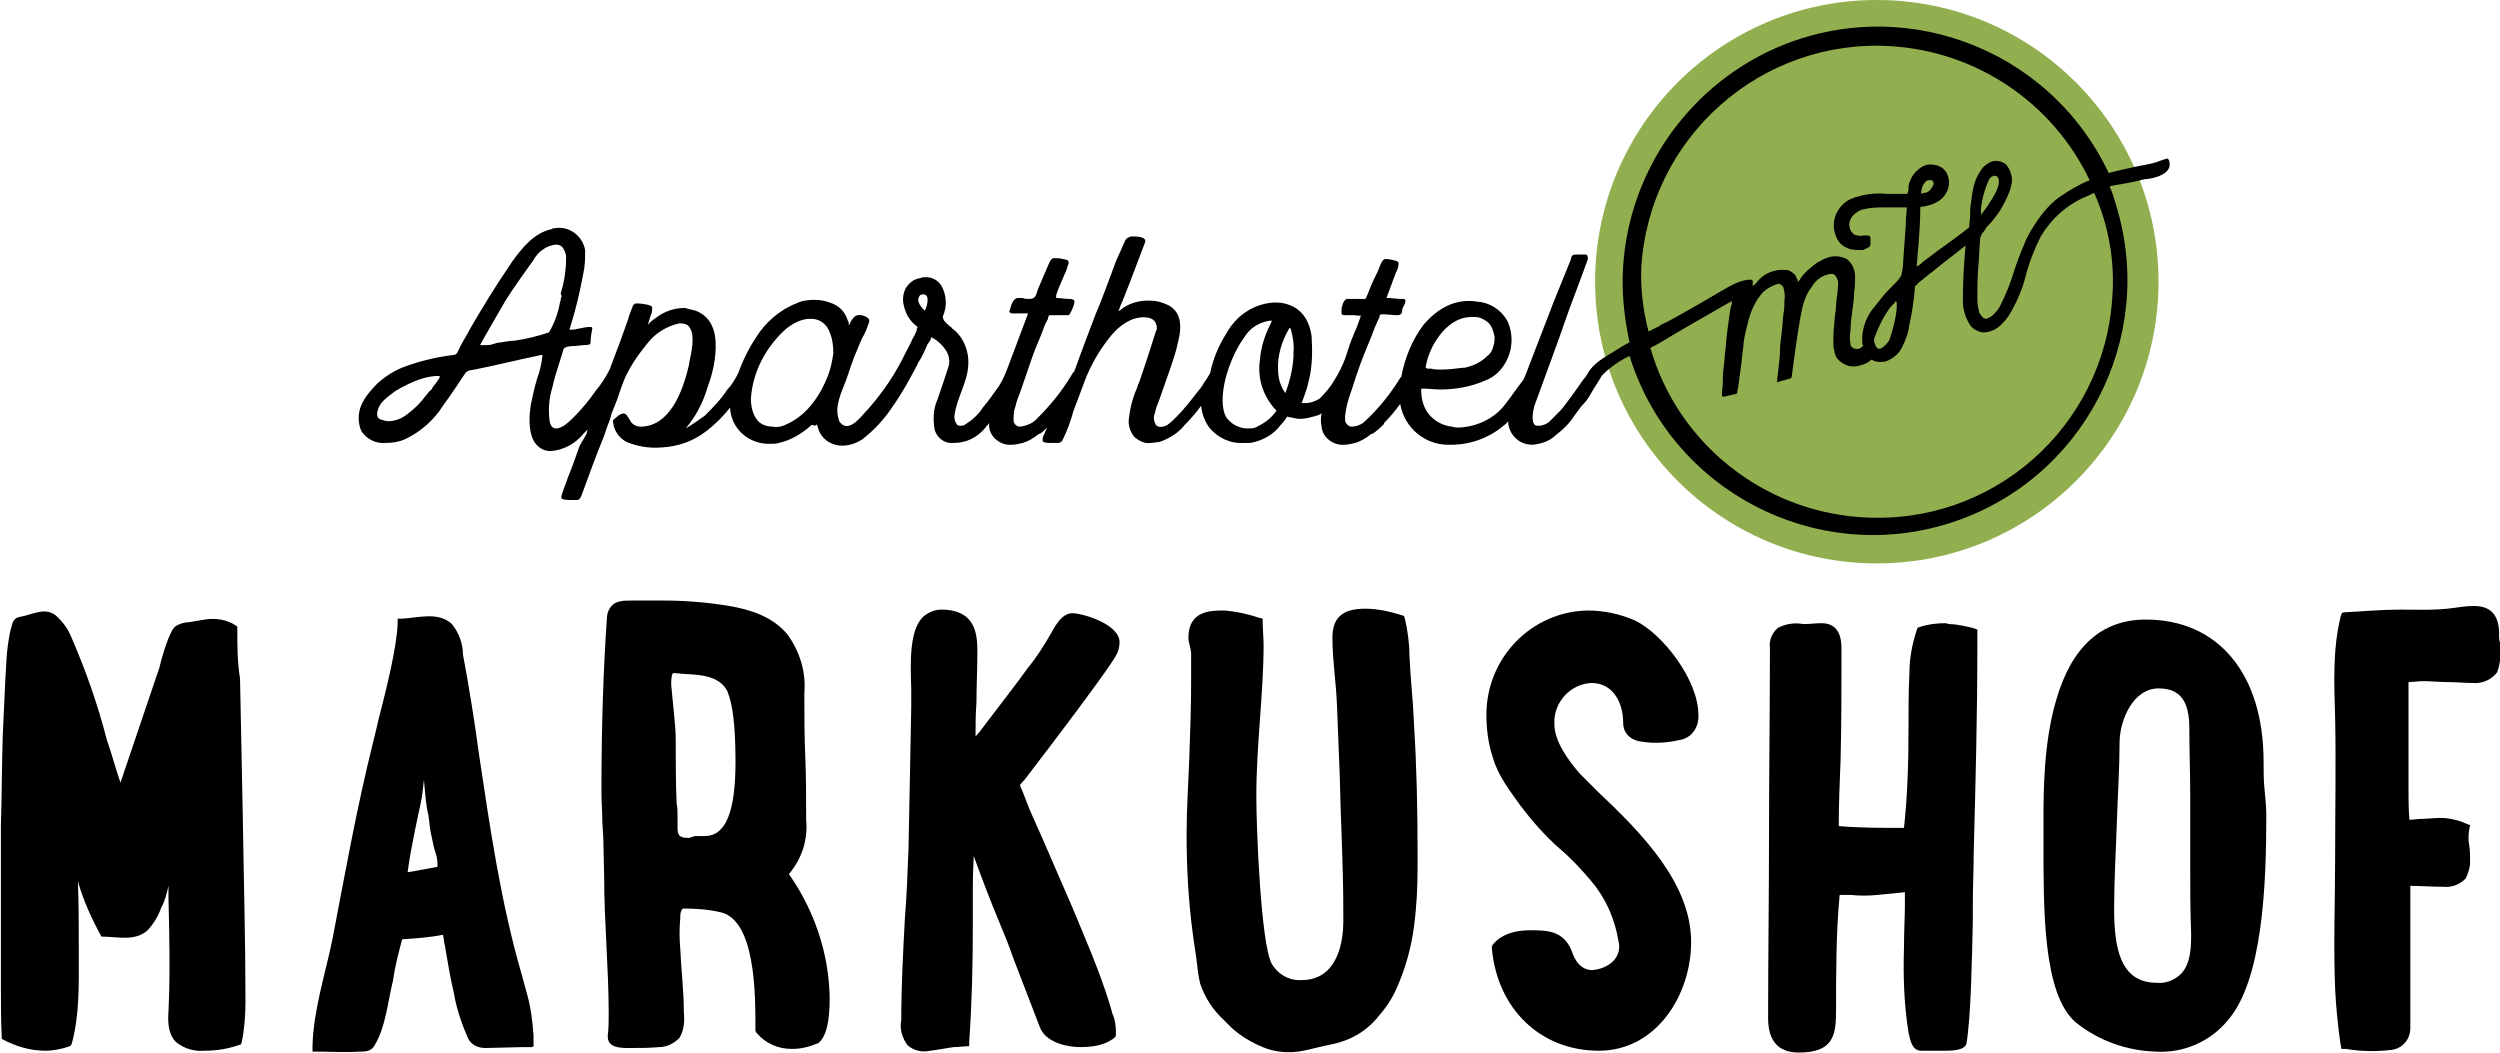 <?xml version="1.0" encoding="utf-8"?>
<!-- Generator: Adobe Illustrator 25.2.1, SVG Export Plug-In . SVG Version: 6.00 Build 0)  -->
<svg version="1.1" id="Ebene_1" xmlns="http://www.w3.org/2000/svg" xmlns:xlink="http://www.w3.org/1999/xlink" x="0px" y="0px"
	 viewBox="0 0 276 116.2" style="enable-background:new 0 0 276 116.2;" xml:space="preserve">
<style type="text/css">
	.st0{fill:#92AF4F;}
</style>
<g>
	<circle class="st0" cx="207.2" cy="31.1" r="31.1"/>
	<g>
		<g>
			<path d="M26.2,69.5v-0.2c0,0,0-0.1,0-0.1c0,0-0.1-0.1-0.1-0.1c-1-0.7-2.3-0.9-3.5-0.7c-0.6,0.1-1.2,0.2-1.8,0.3
				c-0.5,0-1.1,0.2-1.5,0.5c-0.2,0.2-0.3,0.4-0.4,0.6c-0.5,1-0.8,2.1-1.1,3.1l-0.2,0.8l-4.3,12.7c-0.5-1.4-0.9-3-1.5-4.7
				c-1-3.9-2.3-7.6-3.9-11.3c-0.4-1-1-1.8-1.8-2.5c-1.2-0.9-2.6,0-3.9,0.2c-0.6,0.1-0.8,0.5-0.9,1c-0.2,0.6-0.3,1.2-0.4,1.9
				c-0.2,1.3-0.2,2.5-0.3,3.8c-0.1,2.2-0.2,4.3-0.3,6.5c-0.1,3.3-0.1,6.6-0.2,9.9c0,3.5,0,7,0,10.5s0,5.7,0,7.1c0,2,0,3.9,0.1,5.9
				c1.5,0.8,3.1,1.3,4.8,1.3c0.9,0,1.9-0.2,2.7-0.5c0,0,0.1,0,0.1-0.1c0,0,0.1-0.1,0.1-0.1c0.9-3.2,0.8-6.7,0.8-10
				c0-2.9,0-5.5-0.1-8c0.6,2.1,1.5,4.1,2.6,6.1c1.8,0,3.8,0.6,5.2-0.8c0.6-0.7,1.1-1.5,1.4-2.4c0.4-0.7,0.6-1.5,0.8-2.4v1.3
				c0.1,4.2,0.2,8.4,0,12.6c-0.1,1.2,0,2.6,0.9,3.4c0.9,0.7,2,1,3.1,0.9c1.3,0,2.5-0.2,3.7-0.6l0.3-0.1l0.1-0.3
				c0.3-1.5,0.4-3,0.4-4.4c0-6.9-0.2-13.9-0.3-20.7c-0.1-5-0.2-10-0.3-15C26.2,73.1,26.2,71.3,26.2,69.5z"/>
			<path d="M58.2,109.8l-0.6-2.2c-2.3-7.9-3.5-16.2-4.7-24.2c-0.5-3.7-1.1-7.5-1.8-11.2l0-0.3c-0.1-1.1-0.5-2.1-1.2-3
				c-1.5-1.4-3.7-0.7-5.5-0.6h-0.5v0.5c-0.1,2.7-1.2,7.1-2.1,10.6c-0.2,0.9-0.4,1.7-0.6,2.5c-1.8,7.2-3.1,14.5-4.5,21.8
				c-0.8,3.9-2.1,7.8-2.2,11.8v0.6H35c1.5,0,3.1,0.1,4.6,0c0.7,0,1.3,0,1.7-0.6c1.3-2.1,1.5-4.9,2.1-7.3c0.2-1.5,0.6-3,1-4.5
				c1.5-0.1,3-0.2,4.5-0.5c0.1,0.4,0.1,0.8,0.2,1.1c0.3,1.8,0.6,3.6,1,5.3c0.3,1.8,0.9,3.5,1.6,5.1c0.4,0.7,1.1,1,1.9,1l4.1-0.1
				c0.3,0,0.7,0,1,0c0.3-0.1,0.2-0.1,0.2-0.4c0-0.3,0-0.6,0-0.9C58.8,112.8,58.6,111.2,58.2,109.8L58.2,109.8z M47.2,89.6l0.1,0.4
				c0.1,0.9,0.2,1.8,0.4,2.6l0,0c0.1,0.5,0.2,1,0.4,1.6s0.2,1,0.2,1.5l-3.3,0.6c0.3-2.5,1.4-7.4,1.4-7.4c0.2-0.9,0.3-1.8,0.4-2.8
				C46.9,87.3,47,88.5,47.2,89.6L47.2,89.6z"/>
			<path d="M89,90.5c0-2.3,0-4.7-0.1-7s-0.1-4.7-0.1-7c0.2-2.3-0.5-4.6-1.9-6.5c-1.6-1.9-4-2.7-6.4-3.1c-2.4-0.4-4.8-0.6-7.2-0.6
				c-1.2,0-2.4,0-3.6,0c-0.9,0-1.9,0-2.4,0.9c-0.2,0.3-0.3,0.7-0.3,1.1c-0.4,5.7-0.6,12-0.6,19.2c0,1.1,0.1,2.2,0.1,3.3l0.1,1.6
				l0.1,4.4c0,5,0.5,10.1,0.5,15.1c0,0.8,0,1.6-0.1,2.4c-0.1,1.4,1.4,1.4,2.4,1.4c1.1,0,2.2,0,3.3-0.1c0.8,0,1.6-0.4,2.2-1
				c0.5-0.8,0.6-1.8,0.5-2.8c0-2.4-0.3-4.7-0.4-7.1c-0.1-1.1-0.1-2.2,0-3.3c0-0.3,0-0.9,0.3-1.1c1.4,0,2.8,0.1,4.1,0.4
				c3.9,0.8,3.9,9.1,3.9,12.6v0.5l0.1,0.2c1,1.2,2.4,1.8,3.9,1.8c1,0,1.9-0.2,2.8-0.6h0.1l0,0c0.9-0.7,1.3-2.3,1.3-5.1
				c-0.1-4.9-1.7-9.6-4.5-13.6C88.6,94.7,89.2,92.6,89,90.5z M76,92.5c-0.9,0-1.2-0.2-1.2-1.1v-1.3c0-0.5,0-0.9-0.1-1.4
				c-0.1-2.3-0.1-4.7-0.1-7c0-1-0.1-2-0.2-3c-0.1-1-0.2-2-0.3-3.1c0-1.3,0.2-1.3,0.3-1.3l1.1,0.1c1.9,0.1,3.9,0.2,4.8,1.9l0.1,0.3
				c0.4,1,0.8,3.1,0.8,7.5c0,5.6-1.1,8.2-3.4,8.2c-0.3,0-0.7,0-1,0S76.3,92.5,76,92.5z"/>
			<path d="M123.3,72.2c0.2-0.4,0.3-0.9,0.3-1.3c0-2-4.1-3.2-5.2-3.2s-1.8,1.2-2.3,2.1c-0.8,1.4-1.6,2.7-2.6,3.9
				c-1.5,2.1-3.1,4.1-4.6,6.1l-0.3,0.4c-0.3,0.4-0.6,0.8-0.9,1.1c0-1.2,0-2.5,0.1-3.7c0-1.8,0.1-3.7,0.1-5.5s0-4.8-4-4.8
				c-0.7,0-1.4,0.3-2,0.8c-1.5,1.5-1.4,4.9-1.3,7.9c0,0.8,0,1.5,0,2.1l-0.3,15.6c-0.1,2.6-0.2,5.2-0.4,7.7
				c-0.2,3.7-0.4,7.5-0.4,11.2c-0.2,1,0.1,2,0.7,2.8c0.7,0.6,1.6,0.8,2.5,0.6c0.9-0.1,1.8-0.3,2.6-0.4c0.6,0,1.1-0.1,1.7-0.1v-0.5
				c0.3-4.2,0.4-8.6,0.4-12.8c0-0.2,0-0.7,0-1.2c0-0.9,0-2.1,0-3.2c0-1.7,0.1-2.7,0.1-3.3c0.9,2.5,1.9,5.1,2.9,7.5
				c0.5,1.2,1,2.4,1.4,3.6l3,7.8c0.6,1.6,2.8,2.2,4.5,2.2c0.9,0,1.8-0.1,2.6-0.4c0.3-0.1,0.5-0.2,0.8-0.4c0.2-0.1,0.3-0.2,0.4-0.3
				c0.1-0.1,0.1-0.3,0.1-0.5c0-0.7-0.1-1.5-0.4-2.1c-0.1-0.5-0.3-1-0.4-1.4c-1.1-3.5-2.6-6.9-4-10.3c-1.1-2.5-2.2-5.1-3.3-7.6
				l-1.2-2.7c-0.5-1.1-0.8-2.1-1.3-3.2c0.1-0.2,0.3-0.4,0.5-0.6C120,77.1,123,72.9,123.3,72.2z"/>
			<path d="M155.6,72.3c0-1.3-0.2-2.7-0.5-4L155,68l-0.3-0.1c-1.3-0.4-2.6-0.7-4-0.7c-2.5,0-3.6,1-3.6,3.2c0,2.5,0.4,4.9,0.5,7.4
				s0.2,5.1,0.3,7.6c0.1,5,0.4,10,0.4,15c0,0.5,0,0.9,0,1.4c0,1.9-0.5,6.4-4.6,6.4c-1.3,0.1-2.6-0.6-3.3-1.8
				c-1.2-2.2-1.7-14.9-1.7-18.5c0-2.9,0.2-5.7,0.4-8.5s0.4-5.5,0.4-8.2c0-0.8-0.1-1.7-0.1-2.5v-0.4l-0.4-0.1
				c-1.2-0.4-2.5-0.7-3.9-0.8c-1.4,0-3.9,0-3.9,3c0,0.6,0.3,1.2,0.3,1.8v2.9c0,2.8-0.1,5.7-0.2,8.5s-0.3,5.7-0.3,8.5
				c0,3.7,0.2,7.4,0.7,11.1c0.1,0.9,0.3,1.9,0.4,2.8c0.1,0.9,0.2,1.8,0.4,2.6c0.5,1.5,1.4,2.9,2.6,4c0.3,0.3,0.6,0.6,0.9,0.9
				c1,0.9,2.2,1.6,3.4,2.1c1.4,0.6,3,0.7,4.5,0.4c1-0.2,2-0.5,3.1-0.7c2-0.4,3.8-1.4,5.1-3c0.8-0.9,1.5-1.9,2-3c1-2.2,1.7-4.6,2-7
				c0.3-2.2,0.4-4.4,0.4-6.6v-1.5c0-4.8-0.1-9.6-0.4-14.3C156,77.2,155.7,74.8,155.6,72.3z"/>
			<path d="M187.5,78.9c0-3.8-3.9-8.9-7-10.4c-1.6-0.7-3.4-1.1-5.2-1.1c-6.2,0.1-11.2,5.2-11.2,11.5c0,1.6,0.2,3.2,0.7,4.7
				c0.6,2.1,1.9,3.7,3.1,5.4c1.3,1.7,2.7,3.3,4.3,4.7c1.3,1.1,2.4,2.3,3.5,3.6c1.6,1.9,2.6,4.2,3,6.7c0.2,0.8-0.1,1.6-0.6,2.1
				c-0.6,0.6-1.4,0.9-2.3,1c-1.4,0-2-1.3-2.2-1.9l0,0c-0.9-2.5-2.8-2.5-4.7-2.5c-1.1,0-3,0.2-4.1,1.6l-0.1,0.2v0.2
				c0.6,6.7,5.4,11.3,11.8,11.3s10.2-6.2,10.2-12c0-6.4-5.3-11.9-10.3-16.6l-2-2c-1.2-1.4-2.8-3.5-2.8-5.5c-0.1-2.4,1.8-4.4,4.1-4.5
				c2.4,0,3.5,2.2,3.5,4.4c0,1.3,1,2,2.2,2.1c1.3,0.2,2.7,0.1,4-0.2C186.8,81.5,187.6,80.2,187.5,78.9z"/>
			<path d="M214.8,68.8c-0.9,0-1.9,0.1-2.8,0.4l-0.3,0.1l-0.1,0.3c-0.5,1.5-0.8,3.1-0.8,4.7c-0.1,2-0.1,4-0.1,6
				c0,3.7-0.1,7.5-0.5,11.1c-2.5,0-4.8,0-7.2-0.2c0-2.4,0.1-4.9,0.2-7.3c0.1-4,0.1-8.1,0.1-12.1c0-0.9,0-3-2.2-3
				c-0.7,0-1.3,0.1-2,0.1c-1-0.2-2,0-2.8,0.4c-0.7,0.6-1,1.4-0.9,2.2c0,6.8-0.1,13.8-0.1,20.5s-0.1,13.6-0.1,20.4
				c0,2.5,1.1,3.8,3.4,3.8c3.8,0,4.1-1.9,4.1-4.6c0-4.2,0-8.6,0.4-12.8h1.2c1,0.1,2,0.1,3,0c1-0.1,2-0.2,3-0.3v0.4
				c0,0.2,0,0.6,0,1.1c0,1.1-0.1,2.8-0.1,4.6c-0.1,3.1,0,6.3,0.5,9.4c0.2,0.9,0.4,2,1.4,2c0.9,0,1.8,0,2.6,0c0.7,0,2.2,0,2.4-0.8
				c0.5-3,0.6-9.3,0.7-13.5c0-0.8,0-1.5,0-2c0-1.9,0.1-3.8,0.1-5.7c0.2-7.5,0.4-15.1,0.4-22.7v-1.8c-0.5-0.2-1-0.3-1.5-0.4
				c-0.5-0.1-1.1-0.2-1.6-0.2L214.8,68.8z"/>
			<path d="M249.9,84.1c0-9.7-5-15.7-13-15.7c-4.9,0-8.2,3-9.9,8.9c-1.4,4.7-1.4,10.3-1.4,13.3v2.1c0,7.6-0.1,17.1,3.6,20.2
				c2.5,2,5.6,3.1,8.8,3.2c3,0.2,6-1.1,7.9-3.4c3.9-4.4,4.3-15,4.3-22.6c0-1-0.1-2-0.2-3S249.9,85.1,249.9,84.1z M233.7,90.8
				c0.1-3.1,0.3-6,0.3-8.8c0-2.5,1.5-6,4.3-6c2.4,0,3.4,1.4,3.4,4.4c0,2.4,0.1,4.9,0.1,7.3s0,5.1,0,7.7s0,5.1,0.1,7.6
				c0,1.5,0,3.3-1.1,4.5c-0.7,0.7-1.7,1.1-2.7,1c-4.1,0-4.7-4-4.7-8.2C233.4,97.1,233.6,93.9,233.7,90.8L233.7,90.8z"/>
			<path d="M275.9,70.5c0-0.3,0-0.5,0-0.8c-0.1-1.8-0.9-2.8-2.8-2.8c-0.7,0-1.4,0.1-2.1,0.2c-2,0.3-4.1,0.2-6.1,0.2
				s-4.1,0.2-6.1,0.3c-0.3,0-0.3,0.2-0.4,0.5c-0.9,3.7-0.7,7.5-0.6,11.2c0.1,5,0,10.1,0,15.1s-0.2,9.9,0,14.8c0.1,2,0.3,4.1,0.6,6.1
				l0.1,0.5l0.5,0c1.7,0.3,3.4,0.3,5.1,0.1c1.2-0.2,2-1.2,2-2.4v-12.7c0-1,0-2,0-3c1.2,0,2.4,0.1,3.6,0.1c0.9,0.1,1.8-0.2,2.5-0.9
				c0.3-0.6,0.5-1.2,0.5-1.9c0-0.6,0-1.2-0.1-1.8c-0.1-0.6-0.1-1.1,0-1.7l0.1-0.5l-0.5-0.2c-0.9-0.4-1.9-0.6-2.8-0.6
				c-0.7,0-1.4,0.1-2,0.1c-0.5,0-0.9,0.1-1.4,0.1c-0.1-1.2-0.1-2.3-0.1-3.4V75.3c0.5,0,1.1-0.1,1.6-0.1c0.9,0,1.8,0.1,2.7,0.1
				s1.8,0.1,2.8,0.1c1.1,0.1,2.1-0.4,2.7-1.2C276.1,73,276.2,71.7,275.9,70.5z"/>
		</g>
		<path d="M239.5,17.9c0-0.2-0.1-0.3-0.2-0.4l0,0c-0.1,0-0.3,0.1-0.4,0.1c-0.5,0.2-1.1,0.4-1.6,0.5c-0.5,0.1-1,0.2-1.5,0.3
			c-0.9,0.2-1.9,0.4-3,0.7C226.2,5.1,209.5-1,195.4,5.6c-9.3,4.4-15.5,13.5-16.2,23.7c-0.2,2.8,0.1,5.7,0.7,8.5
			c-0.6,0.3-1.1,0.6-1.7,1c-1,0.6-2.3,1.3-2.9,2.4c-0.1,0.2-0.3,0.5-0.5,0.7c-0.7,1-1.4,2-2.1,2.9c-0.2,0.3-0.5,0.6-0.8,0.9
			s-0.5,0.5-0.8,0.8c-0.3,0.3-0.8,0.5-1.2,0.5h-0.2c-0.2,0-0.3-0.1-0.4-0.3c-0.1-0.2-0.2-0.8,0.1-1.9c0.5-1.4,1-2.7,1.5-4.1
			c0.6-1.7,1.3-3.5,1.9-5.3c0.8-2.3,1.7-4.5,2.5-6.8c0-0.2,0-0.4-0.2-0.5c-0.2,0-0.5,0-0.7,0H174c-0.4,0-0.5,0.1-0.6,0.6
			c-0.5,1.2-1,2.5-1.5,3.7l-0.4,1c-0.9,2.3-1.8,4.7-2.7,7l-0.3,0.8c-0.1,0.2-0.2,0.5-0.3,0.7c-0.7,0.9-1.3,1.8-2,2.7
			c-1.2,1.6-3.1,2.5-5.1,2.6c-0.3,0-0.5,0-0.8-0.1c-1-0.1-1.9-0.6-2.5-1.3c-0.6-0.7-0.9-1.7-0.9-2.7c0-0.2,0-0.2,0.2-0.2
			c0.6,0,1.3,0.1,1.9,0.1l0,0c1.7,0,3.4-0.3,5-1c0.5-0.2,1-0.5,1.4-0.9c1.5-1.5,1.9-3.8,1-5.7c-0.7-1.2-1.9-2-3.3-2.1
			c-1.2-0.2-2.4,0-3.4,0.5c-1,0.5-1.8,1.2-2.5,2c-1.3,1.7-2.1,3.7-2.5,5.8l-0.1,0.1c-1.1,1.8-2.4,3.4-3.9,4.8
			c-0.4,0.4-1,0.6-1.5,0.6c-0.3,0-0.6-0.3-0.7-0.6c0-0.2,0-0.4,0-0.6c0.1-0.8,0.3-1.7,0.6-2.5c0.3-0.8,0.5-1.6,0.8-2.4
			c0.4-1.2,0.9-2.4,1.4-3.6c0.3-0.8,0.6-1.6,1-2.4c0,0,0-0.1,0-0.1c0-0.1,0.1-0.2,0.2-0.2c0.1,0,0.2,0,0.2,0c0.5,0,1.1,0.1,1.6,0.1
			c0.3,0,0.5-0.2,0.5-0.5s0.2-0.5,0.3-0.8s0.1-0.4-0.1-0.5c-0.1,0-0.2,0-0.3,0c-0.5,0-1-0.1-1.5-0.1h-0.1V33c0,0,0-0.1,0-0.1
			c0,0,0-0.1,0-0.1c0.2-0.5,0.4-1.1,0.6-1.6c0.1-0.4,0.3-0.7,0.4-1.1c0.2-0.3,0.3-0.7,0.3-1c0-0.1,0-0.2-0.1-0.2
			c-0.1-0.1-0.1-0.1-0.2-0.1c-0.3-0.1-0.7-0.2-1.1-0.2H153c-0.3,0-0.4,0.2-0.6,0.6c-0.2,0.6-0.5,1.2-0.8,1.8s-0.5,1.3-0.8,1.9
			c0,0.1-0.1,0.1-0.1,0.1l0,0c0,0-0.1,0-0.1,0c-0.5,0-1.1,0-1.6,0c-0.1,0-0.2,0-0.3,0c-0.4,0.1-0.6,0.9-0.6,1.3s0,0.5,0.4,0.5
			s0.7,0,1,0c0.1,0,0.6,0.1,0.7,0V35l-0.3,0.8c-0.1,0.4-0.3,0.7-0.4,1c-0.4,0.9-0.7,1.9-1,2.8c-0.3,0.8-0.7,1.6-1.2,2.4
			c-0.4,0.7-1,1.4-1.6,2c-0.5,0.3-1,0.5-1.6,0.5h-0.4c0.2-0.5,0.4-1.1,0.6-1.7l0.2-0.8c0.4-1.6,0.4-3.3,0.3-4.9
			c-0.3-2-1.3-3.2-3-3.6c-0.4-0.1-0.8-0.1-1.2-0.1c-1.5,0.1-2.8,0.7-3.9,1.7c-0.5,0.5-1,1.1-1.3,1.7c-0.9,1.4-1.5,2.9-1.8,4.4
			c-0.1,0.2-0.2,0.3-0.3,0.5l-0.4,0.6c-0.2,0.4-0.5,0.7-0.8,1.1c-0.7,0.9-1.4,1.8-2.2,2.6c-0.3,0.3-0.6,0.6-1,0.9
			c-0.3,0.2-1,0.4-1.3,0c-0.2-0.4-0.3-0.8-0.1-1.3c0.1-0.5,0.3-1,0.5-1.5l0.7-2c0.5-1.4,1.1-3.1,1.3-4.1c0.6-2.2,0.3-3.6-1-4.3
			c-0.6-0.3-1.3-0.5-1.9-0.5c-1.3-0.1-2.6,0.3-3.5,1.1c-0.1,0-0.2,0.1-0.2,0.2l0.1-0.2c0.1-0.2,0.1-0.4,0.4-1l0.2-0.5
			c0.8-2,1.8-4.7,2.3-6c0.3-0.7-1-0.7-1.4-0.7c-0.3,0-0.7,0.2-0.8,0.5l-0.8,1.8c-0.2,0.4-0.4,1-0.7,1.8c-0.6,1.6-1.3,3.5-1.5,3.9
			s-0.8,2.1-1.5,3.9c-0.3,0.8-0.7,1.9-1.1,3c-0.1,0.1-0.2,0.2-0.3,0.4c-1,1.7-2.3,3.3-3.7,4.7c-0.5,0.6-1.2,0.9-2,1
			c-0.3,0-0.6-0.2-0.7-0.6c0,0,0,0,0,0c0-0.6,0-1.1,0.2-1.6c0.1-0.6,0.4-1.2,0.6-1.8c0.4-1.2,0.8-2.3,1.2-3.5s0.9-2.2,1.3-3.3
			c0.1-0.4,0.3-0.7,0.5-1.1c0,0,0-0.1,0-0.1c0.1-0.3,0.1-0.3,0.3-0.3h0.4c0.5,0,1,0,1.4,0c0.1,0,0.2,0,0.2,0
			c0.1-0.1,0.2-0.3,0.3-0.5c0.1-0.2,0.4-0.9,0.3-1.1s-0.4-0.2-0.6-0.2c-0.4,0-0.9-0.1-1.3-0.1h-0.1l0,0v-0.1v-0.1c0,0,0-0.1,0-0.1
			c0.2-0.7,0.5-1.3,0.8-2c0.1-0.3,0.3-0.6,0.4-1s0.3-0.6,0.1-0.8c0-0.1-0.1-0.1-0.1-0.1c-0.4-0.1-0.8-0.2-1.2-0.2h-0.2
			c-0.3,0-0.4,0.2-0.6,0.6c-0.4,0.9-0.8,1.9-1.2,2.8c-0.2,0.5-0.2,1.1-0.9,1.1c-0.3,0-0.6,0-0.8-0.1c-0.2,0-0.4,0-0.6,0
			c-0.5,0.1-0.7,0.9-0.8,1.3c-0.1,0.1-0.1,0.2,0,0.3c0.1,0.1,0.2,0.1,0.4,0.1h1.6l-2.1,5.6c-0.3,0.8-0.6,1.6-1.1,2.4
			c-0.6,0.8-1.1,1.6-1.8,2.4c-0.5,0.8-1.2,1.4-2,1.9c-0.1,0.1-0.3,0.1-0.5,0.1c-0.1,0-0.3,0-0.4-0.2c-0.2-0.3-0.3-0.7-0.2-1.1
			c0.3-1.9,1.4-3.5,1.5-5.4c0.1-1.5-0.5-3-1.6-3.9c-0.1-0.1-0.2-0.1-0.2-0.2c-0.4-0.3-0.9-0.7-1-1.1c0-0.1,0-0.2,0-0.2
			c0.5-1.1,0.4-2.4-0.2-3.4c-0.4-0.6-1-0.9-1.7-0.9c-0.2,0-0.4,0-0.6,0.1c-0.7,0.1-1.2,0.5-1.6,1.1c-0.3,0.6-0.4,1.3-0.2,2
			c0.2,0.9,0.7,1.7,1.4,2.2l0.1,0.1l0,0c0,0.1,0,0.1-0.1,0.2c0.1,0.2-0.4,1-0.5,1.2c-0.2,0.5-0.5,1-0.7,1.4
			c-1.1,2.3-2.5,4.4-4.2,6.3c-0.6,0.6-1.9,2.5-2.9,1.6c-0.1-0.1-0.3-0.3-0.3-0.5c-0.5-1.4,0.3-3,0.8-4.3c0.4-1.1,0.7-2.2,1.2-3.3
			c0.2-0.5,0.4-1,0.6-1.4c0.3-0.5,0.5-1,0.7-1.6c0.1-0.2,0.1-0.5-0.1-0.6c-0.4-0.3-1.1-0.5-1.5-0.1c-0.2,0.2-0.4,0.5-0.5,0.8l0,0
			v0.1c0,0-0.1-0.1-0.1-0.1v-0.1c0-0.1,0-0.2-0.1-0.3c-0.3-1-1-1.7-2-2c-0.5-0.2-1.1-0.3-1.7-0.3c-0.7,0-1.4,0.1-2,0.4
			c-1.8,0.7-3.4,2.1-4.4,3.7c-0.8,1.2-1.5,2.6-2,4c-0.3,0.6-0.7,1.3-1.2,1.8c-0.7,1.1-1.6,2-2.5,2.9c-0.7,0.5-1.4,1-2.1,1.4h0
			c1.1-1.3,1.9-2.8,2.4-4.5c0.6-1.6,1-3.4,0.9-5.1c-0.1-1.8-0.9-2.9-2.2-3.4c-0.4-0.1-0.8-0.2-1.2-0.3c-1.2,0-2.3,0.4-3.2,1.1
			c-0.3,0.2-0.7,0.5-0.9,0.8c0.1-0.2,0.1-0.4,0.2-0.6c0-0.1,0.1-0.3,0.1-0.4c0.1-0.2,0.2-0.4,0.2-0.7c0-0.1,0-0.2,0-0.3
			c-0.1-0.3-1.5-0.4-1.5-0.4c-0.1,0-0.2,0-0.3,0c-0.1,0-0.2,0.1-0.3,0.2c-0.1,0.3-0.5,1.2-0.5,1.4c-0.7,2-1.1,3.1-2.1,5.7
			c-0.4,0.8-0.9,1.6-1.5,2.3c-0.7,1-1.5,2-2.4,2.9c-0.5,0.5-1.3,1.3-2,1.3c-0.3,0-0.6-0.2-0.7-0.7c-0.2-1.3-0.1-2.6,0.3-3.9
			c0.3-1.4,0.8-2.7,1.2-4.1c0.1-0.4,1-0.4,1.3-0.4l0.9-0.1c0.2,0,0.6,0,0.7-0.1l0.1-0.1v-0.1c0-0.5,0.1-1.1,0.2-1.6l0,0l0,0
			c-0.1-0.1-0.1-0.1-0.2-0.1c0,0-0.1,0-0.1,0c-0.7,0-1.4,0.3-2.1,0.3h-0.1c0,0,0-0.1,0-0.1c0.7-2.3,1-3.5,1.5-6.1
			c0.2-0.9,0.2-1.7,0.2-2.6c-0.3-1.6-1.8-2.7-3.4-2.4c-0.1,0-0.2,0-0.3,0.1c-1.9,0.4-3.2,2-4.3,3.5l-0.4,0.6
			c-1.5,2.2-2.9,4.5-4.3,6.9c-0.4,0.8-0.9,1.5-1.3,2.4c-0.1,0.3-0.3,0.5-0.6,0.5c-1.7,0.2-3.4,0.6-5.1,1.2c-1.2,0.4-2.3,1.1-3.2,1.9
			c-0.7,0.7-1.4,1.5-1.8,2.4c-0.4,0.9-0.4,2,0,2.9c0.6,0.9,1.6,1.4,2.7,1.3c0.7,0,1.4-0.1,2.1-0.4c1.7-0.8,3.2-2.1,4.2-3.7
			c1.1-1.5,1.8-2.6,2.4-3.5c0.1-0.2,0.3-0.3,0.5-0.4l0.6-0.1c2.5-0.5,4.9-1.1,7.3-1.6l0,0l0,0c0.1,0,0.1,0,0.2,0
			c-0.1,0.9-0.3,1.8-0.6,2.6c-0.3,1-0.5,1.9-0.7,2.9c-0.3,1.9-0.1,3.3,0.4,4.1c0.4,0.6,1,1,1.8,1c1.4-0.1,2.7-0.8,3.6-1.9l0.5-0.5
			c-0.1,0.2-0.1,0.4-0.2,0.6L64,49.2c-0.4,1.1-0.8,2.3-1.3,3.5l-0.1,0.3c-0.6,1.6-0.7,1.9-0.6,2v0l0.1,0.1l0,0
			c0.3,0.1,0.7,0.1,1,0.1h0.6c0.3,0,0.4-0.3,0.5-0.5c0.8-2.2,1.6-4.4,2.5-6.6l0.3-0.9c0.2-0.5,0.4-1,0.5-1.5l0.6-1.5
			c0.2-0.6,0.8-2.4,1.1-2.9c0.5-1,1.1-1.9,1.8-2.8l0.4-0.5c0.9-1.2,2.2-2,3.6-2.3h0.1c0.4,0,0.8,0.1,1,0.4c0.7,0.9,0.2,2.9,0,3.9
			v0.1c-0.7,3.2-2.2,7-5.4,7c-0.5,0-1-0.3-1.2-0.8l-0.1-0.1c0,0,0-0.1,0-0.1l-0.1-0.1c-0.4-0.7-0.9-0.2-1.3,0.1l-0.1,0.1
			c-0.2,0.1-0.3,0.3-0.2,0.5c0.1,0.9,0.7,1.7,1.5,2.1c1.2,0.5,2.5,0.7,3.8,0.6c1.9-0.1,3.6-0.7,5.1-1.9c0.9-0.7,1.8-1.6,2.5-2.5l0,0
			c0.1,2.3,2,4,4.3,4c0.4,0,0.8,0,1.1-0.1c1.3-0.3,2.5-1,3.5-1.9l0.1-0.1L90,47l0.1-0.1h0.1c0,0.1,0.1,0.2,0.1,0.3
			c0.3,1.2,1.4,2,2.7,2c0.8,0,1.6-0.3,2.2-0.7c1.3-1,2.5-2.3,3.4-3.7c1-1.4,1.8-2.9,2.6-4.4c0.1-0.1,0.1-0.3,0.2-0.4
			c0.4-0.6,0.7-1.3,1-2c0.1-0.1,0.5-0.7,0.4-0.8c0.1,0.1,0.2,0.1,0.3,0.2c0.1,0,0.1,0.1,0.2,0.1c0.9,0.7,1.8,1.7,1.4,3
			s-0.8,2.4-1.2,3.6c-0.5,1.1-0.5,2.3-0.3,3.4c0.3,0.9,1.1,1.5,2.1,1.4c1.4,0,2.6-0.6,3.5-1.7c0.1-0.2,0.3-0.3,0.4-0.5
			c0,0.1,0,0.3,0,0.4c0.1,1.2,1.3,2.1,2.5,2c0,0,0,0,0,0c0.4,0,0.8-0.1,1.2-0.2c0.7-0.2,1.3-0.6,1.8-1l0.1,0
			c0.3-0.2,0.5-0.4,0.8-0.7l-0.4,0.9c-0.1,0.2-0.1,0.3-0.1,0.5c0,0,0,0.1,0,0.1c0,0,0,0,0.1,0.1c0.3,0.1,0.5,0.1,0.8,0.1
			c0.3,0,0.5,0,0.8,0c0.2,0,0.4-0.1,0.5-0.3c0.5-1,0.9-2.1,1.2-3.2c0.4-1.1,0.8-2.1,1.2-3.2c0.7-1.9,1.7-3.6,3-5.2
			c0.6-0.7,1.3-1.3,2.2-1.7c0.7-0.3,2.1-0.5,2.6,0.2c0.2,0.3,0.3,0.8,0.1,1.1c-0.1,0.3-1,3.2-1.8,5.5c-0.1,0.2-0.2,0.5-0.3,0.8
			c-0.5,1.1-0.8,2.4-0.9,3.6c0,0.7,0.3,1.4,0.7,1.8c0.5,0.4,1.1,0.7,1.7,0.6c0.3,0,0.7-0.1,1-0.1c1.1-0.4,2.1-1,2.8-1.9
			c0.7-0.7,1.3-1.4,1.8-2.1c0.1,0.9,0.4,1.7,0.9,2.4c0.9,1.1,2.3,1.8,3.8,1.7c0.2,0,0.5,0,0.7,0c1.3-0.2,2.6-0.9,3.4-2
			c0.3-0.3,0.5-0.6,0.7-0.9l1,0.2c0.5,0.1,1,0,1.5-0.1c0.2-0.1,0.5-0.1,0.7-0.2c0.1,0,0.6-0.2,0.6-0.3c-0.1,0.5-0.1,1,0,1.5
			c0.1,1.2,1.3,2.1,2.5,2c0,0,0,0,0,0c0.4,0,0.8-0.1,1.2-0.2c0.7-0.2,1.3-0.6,1.8-1l0.1,0c0.5-0.3,0.9-0.7,1.3-1.1v-0.1
			c0.6-0.6,1.2-1.3,1.7-2l0.1-0.1v0.1c0.5,2.6,2.8,4.5,5.5,4.4h0.1c2.2,0,4.3-0.8,5.9-2.2c0.2-0.1,0.3-0.3,0.4-0.4
			c0,0.9,0.5,1.8,1.4,2.3c0.4,0.2,0.8,0.3,1.3,0.3c1-0.1,1.9-0.4,2.6-1.1c0.8-0.6,1.5-1.3,2-2.1c0.4-0.5,0.7-1,1.1-1.4s0.7-1,1-1.5
			c0.2-0.3,0.3-0.5,0.5-0.8c0.2-0.3,0.3-0.5,0.5-0.8c0.7-0.7,1.5-1.3,2.4-1.8l0.6-0.3c4.6,14.8,20.4,23.1,35.2,18.5
			c14.8-4.6,23.1-20.4,18.5-35.2c-0.2-0.7-0.4-1.4-0.7-2l0.3-0.1c1.2-0.2,2.4-0.4,3.5-0.7C238.1,19.7,239.8,19.1,239.5,17.9z
			 M158.6,37.5c0.4-0.6,0.8-1.1,1.3-1.5c0.7-0.6,1.6-1,2.5-1c0.2,0,0.4,0,0.5,0c0.5,0,1,0.3,1.4,0.6c0.4,0.4,0.6,1,0.7,1.6
			c0,0.3,0,0.6-0.1,0.9c-0.1,0.5-0.3,0.9-0.7,1.2c-0.7,0.7-1.6,1.1-2.5,1.3h-0.2c-0.8,0.1-1.6,0.2-2.4,0.2H159c-0.3,0-0.7,0-1-0.1
			h-0.4c-0.1,0-0.1-0.1-0.2-0.1c0,0,0,0,0-0.1C157.6,39.4,158,38.4,158.6,37.5z M48.4,41.9l-0.2,0.3l-0.4,0.5
			c-0.1,0.2-0.2,0.4-0.4,0.5l-0.4,0.5c-0.6,0.8-1.2,1.4-2,2c-0.6,0.5-1.4,0.8-2.1,0.8c-0.3,0-0.6-0.1-0.9-0.2
			c-0.3-0.1-0.6-0.5-0.1-1.5c0.1-0.1,0.1-0.2,0.2-0.3c0.4-0.5,1-0.9,1.5-1.3c1-0.6,2-1.1,3-1.4c0.6-0.2,1.3-0.3,1.9-0.3v-0.1v0.1
			C48.6,41.6,48.5,41.8,48.4,41.9L48.4,41.9z M56.9,37.6c-0.4,0-1,0.1-1.6,0.2c-0.3,0-0.6,0.1-0.9,0.2s-0.5,0.1-0.7,0.1l-0.3,0h-0.2
			h-0.2l0,0c0.3-0.6,2-3.5,2.8-4.9c0.6-1,2.8-4.1,3.1-4.5c0.5-0.9,1.4-1.6,2.5-1.7c0.2,0,0.5,0.1,0.6,0.2c0.3,0.3,0.5,0.8,0.5,1.2
			c0,1.4-0.2,2.7-0.6,4L62,32.7c0,0.1-0.1,0.2-0.1,0.4c0,0.1-0.1,0.3-0.1,0.4c-0.2,1.1-0.6,2.2-1.2,3.2
			C59.4,37.1,58.2,37.4,56.9,37.6L56.9,37.6z M91.4,41.5c-0.4,1-0.9,2-1.6,2.9c-0.8,1.1-1.9,2-3.1,2.5c-0.4,0.2-0.9,0.3-1.4,0.2
			c-0.6,0-1.2-0.2-1.6-0.6c-0.6-0.7-0.8-1.6-0.8-2.5c0.2-3,1.7-5.8,4-7.8c0.7-0.5,1.4-0.9,2.3-1h0.2h0.2c0.9,0,1.7,0.6,2,1.5
			c0.3,0.7,0.4,1.5,0.4,2.3C91.9,39.8,91.7,40.7,91.4,41.5z M102.1,34.3c-0.3-0.3-0.6-0.6-0.7-1c-0.1-0.2,0-0.4,0.1-0.6
			c0.1-0.2,0.3-0.2,0.5-0.2c0.2,0,0.4,0.2,0.4,0.5v0.2C102.4,33.5,102.3,33.9,102.1,34.3L102.1,34.3z M140.8,45.5
			c-0.5,0.7-1.2,1.2-2,1.6c-0.3,0.2-0.7,0.2-1.1,0.2c-0.9,0-1.8-0.5-2.3-1.2l-0.2-0.4c-0.8-2.4,0.7-6.5,2.2-8.5
			c0.6-1,1.6-1.6,2.8-1.8c0.1,0,0.1,0,0.2,0c0,0.1-0.1,0.3-0.2,0.5c-0.6,1.2-1,2.5-1.1,3.8c-0.3,2,0.3,3.9,1.6,5.4
			C140.9,45.3,141,45.3,140.8,45.5L140.8,45.5z M142.8,38.9v0.5c-0.1,1.4-0.4,2.7-0.9,4c-0.5-0.7-0.8-1.6-0.8-2.5
			c-0.1-1.6,0.4-3.2,1.2-4.6c0,0,0.1-0.1,0.1-0.1s0,0,0.1,0.1C142.7,37.1,142.9,38,142.8,38.9L142.8,38.9z M181.2,29.5
			c0.9-14.4,13.3-25.3,27.6-24.4c9.4,0.6,17.8,6.2,21.9,14.8l-0.5,0.2c-0.8,0.4-1.6,0.8-2.3,1.3c-1,0.6-1.8,1.4-2.5,2.3
			c-0.6,0.8-1.2,1.7-1.7,2.7c-0.5,1.2-1,2.4-1.4,3.7c-0.4,1.3-0.9,2.5-1.5,3.7c-0.2,0.4-0.5,0.7-0.8,1c-0.2,0.2-0.5,0.3-0.7,0.4
			c-0.4,0-0.6-0.4-0.8-0.7c-0.1-0.5-0.2-0.9-0.2-1.4c0-1.2,0-2.4,0.1-3.6c0.1-1,0.1-2,0.2-3c0-0.3,0.1-0.5,0.2-0.7
			c0.2-0.2,0.4-0.5,0.5-0.7c1.2-1.2,2-2.5,2.6-4.1c0-0.1,0.1-0.2,0.1-0.4c0.3-0.8,0-1.8-0.5-2.4c-0.4-0.4-1-0.5-1.5-0.4
			c-0.4,0.1-0.8,0.4-1.1,0.7c-0.3,0.4-0.6,0.9-0.8,1.4c-0.3,0.8-0.4,1.6-0.5,2.5c-0.1,0.4-0.1,0.9-0.1,1.3c0,0.5-0.1,1-0.1,1.4
			c-1,0.8-2.4,1.8-3.5,2.6l-1.6,1.2c-0.2,0.2-0.4,0.4-0.7,0.5l0,0l0,0c0,0,0-0.1,0-0.1c0.1-0.7,0.1-1.5,0.2-2.2
			c0.1-1.4,0.2-2.8,0.2-4.2c0-0.1,0.2-0.1,0.4-0.1l0.8-0.2c0.5-0.2,0.9-0.4,1.2-0.7c0.7-0.7,1-1.7,0.6-2.6c-0.1-0.3-0.3-0.5-0.5-0.7
			c-0.5-0.4-1.2-0.5-1.8-0.4c-0.3,0.1-0.6,0.2-0.9,0.5c-0.4,0.3-0.7,0.7-0.9,1.2c-0.1,0.2-0.2,0.5-0.2,0.7c0,0.2,0,0.5-0.1,0.7
			c0,0.1,0,0.1-0.1,0.1h0c-0.5,0-1,0-1.7,0h-0.5c-1.1-0.1-2.2,0-3.2,0.3c-0.4,0.1-0.9,0.3-1.2,0.5c-1.3,0.9-1.8,2.5-1.2,3.9
			c0.2,0.6,0.7,1.1,1.3,1.3c0.4,0.2,0.9,0.2,1.4,0.2l0.3,0c0.2-0.1,0.4-0.2,0.6-0.3c0.2-0.1,0.2-0.3,0.2-0.4c0-0.2,0-0.4,0-0.6
			c0-0.2-0.1-0.3-0.3-0.3c0,0,0,0,0,0c-0.2,0-0.4,0-0.5,0c-0.3,0.1-0.7,0-1-0.1c-0.1-0.1-0.2-0.2-0.3-0.3c-0.2-0.3-0.3-0.8-0.2-1.1
			c0.1-0.5,0.5-0.9,1-1.2c0.2-0.1,0.4-0.2,0.6-0.2c0.8-0.2,1.6-0.2,2.4-0.2c0.5,0,1.1,0,1.6,0h0.6c0.1,0,0.1,0,0.1,0
			c0,0.1,0,0.1,0,0.2c0,0.4-0.1,0.9-0.1,1.3v0.4c-0.1,1.4-0.2,2.8-0.3,4.2c0,0.5-0.1,1-0.2,1.4c-0.2,0.4-0.5,0.7-0.8,1
			c-0.5,0.5-0.9,0.9-1.3,1.4c-0.4,0.5-0.8,1-1.2,1.5c-0.7,1-1.1,2.3-1,3.5c0,0.1,0,0.3,0.1,0.4c-0.2,0.1-0.3,0.3-0.5,0.3
			c-0.4,0.1-0.8-0.1-0.9-0.4c0,0,0-0.1,0-0.1c-0.1-0.5-0.1-1.1,0-1.6c0-0.7,0.1-1.4,0.2-2.1s0.2-1.4,0.2-2.1
			c0.1-0.6,0.1-1.1,0.1-1.7c0-0.7-0.3-1.4-0.9-1.9c-0.6-0.3-1.3-0.4-2-0.2c-0.3,0.1-0.6,0.2-0.9,0.4c-0.3,0.1-0.5,0.3-0.8,0.5
			c-0.2,0.2-0.5,0.4-0.7,0.6c-0.2,0.2-0.5,0.5-0.7,0.8l-0.1,0.2c0,0-0.1,0.1-0.1,0.1c0,0,0,0.1-0.1,0.1s0-0.1,0-0.1
			c-0.1-0.2-0.2-0.4-0.3-0.6c-0.1-0.1-0.1-0.2-0.2-0.2c-0.2-0.2-0.5-0.4-0.9-0.4c-1.2-0.1-2.4,0.4-3.1,1.3c-0.1,0.1-0.2,0.3-0.4,0.4
			l-0.1,0.1c0-0.2,0-0.4,0-0.5c0,0,0-0.1,0-0.1c-0.1-0.2-0.5-0.1-0.6-0.1c-0.8,0.1-1.6,0.5-2.3,0.9l-2.4,1.4
			c-1.6,0.9-3.2,1.9-4.9,2.7l-0.1,0.1l-1.2,0.6C181.4,34.3,181.1,31.9,181.2,29.5L181.2,29.5z M218.7,23.7c0-0.1,0-0.2,0-0.3v-0.3
			c0.1-1.1,0.4-2.2,0.9-3.3c0.1-0.2,0.3-0.3,0.5-0.4c0.1,0,0.3,0,0.4,0.1c0.3,0.3,0.2,1-0.2,1.8C219.8,22.2,219.3,23,218.7,23.7
			L218.7,23.7z M212.1,21.4c0-0.6,0.2-1.2,0.7-1.5l0.1,0c0,0,0.3-0.1,0.5,0.1c0.1,0.2,0.1,0.4,0,0.5c-0.2,0.4-0.5,0.8-1,0.8
			C212.3,21.3,212.2,21.4,212.1,21.4L212.1,21.4z M209.4,33.4c0,0.2,0,0.4,0,0.6c-0.1,1.2-0.4,2.3-0.8,3.5c-0.2,0.4-0.6,0.8-1,1
			c-0.1,0-0.4,0.1-0.6-0.5c-0.1-0.2-0.1-0.4-0.1-0.6c0.4-1.1,0.9-2.2,1.6-3.2c0.1-0.2,0.3-0.4,0.5-0.6l0.2-0.2l0.1-0.2L209.4,33.4z
			 M233.2,32.8c-0.9,14.4-13.3,25.3-27.7,24.3c-10.9-0.7-20.3-8.2-23.3-18.7l0.4-0.2c0.8-0.4,1-0.6,3.6-2.1l4.7-2.7l0.2-0.1l0.1-0.1
			c0,0.2,0,0.4-0.1,0.6l-0.1,0.5c-0.2,1.4-0.4,2.8-0.5,4.2c-0.1,0.6-0.1,1.3-0.2,2s-0.1,1-0.1,1.6s-0.1,1-0.1,1.4c0,0.1,0,0.2,0,0.2
			c0.1,0.1,0.2,0.1,0.2,0.1c0.4-0.1,0.9-0.2,1.3-0.3c0.2,0,0.2-0.2,0.2-0.3l0.1-0.5c0.1-0.7,0.2-1.5,0.3-2.2
			c0.1-0.6,0.1-1.1,0.2-1.7c0-0.3,0.1-0.6,0.1-1c0.1-0.8,0.3-1.5,0.5-2.3c0.3-1.2,0.8-2.3,1.6-3.2c0.4-0.4,0.9-0.7,1.5-0.9
			c0.2-0.1,0.4-0.1,0.6,0.1c0.1,0.1,0.2,0.2,0.2,0.3c0.1,0.4,0.2,0.9,0.1,1.3c0,0.5,0,1-0.1,1.5c-0.1,0.7-0.1,1.4-0.2,2.1
			s-0.2,1.5-0.2,2.3c0,0.3-0.1,1.2-0.2,2c0,0.3-0.1,0.6-0.1,1c0,0.1,0,0.2,0,0.2c0.1,0,0.2,0,0.3-0.1l0.4-0.1l0.7-0.2
			c0.1,0,0.2-0.1,0.2-0.2c0.5-3.8,0.9-6.5,1.2-7.7c0.2-0.8,0.5-1.6,1-2.2c0.4-0.7,1-1.2,1.8-1.4c0.3-0.1,0.6-0.1,0.8,0.1
			c0.3,0.4,0.4,0.8,0.3,1.3c0,0.7-0.2,1.4-0.2,2s-0.2,1.4-0.2,2.1c-0.1,0.7-0.1,1.4-0.1,2.1c0,0.5,0.1,1,0.3,1.5
			c0.6,0.9,1.7,1.3,2.8,0.9l0,0c0.4-0.1,0.8-0.3,1.1-0.6l0,0c0.5,0.3,1.1,0.3,1.6,0.2c0.8-0.3,1.5-0.9,1.8-1.6
			c0.4-0.8,0.7-1.6,0.8-2.5c0.3-1.3,0.5-2.7,0.6-4c0-0.2,0-0.2,0.1-0.3c0.1,0,0.2-0.1,0.2-0.2l1-0.8c0.3-0.3,0.7-0.5,1-0.8
			c1.1-0.9,2.2-1.7,3.3-2.6c-0.2,2.1-0.3,4.2-0.3,6.2c0,0.9,0.3,1.8,0.8,2.6c0.3,0.4,0.8,0.7,1.4,0.8c0.6,0,1.2-0.2,1.6-0.5
			c0.7-0.5,1.3-1.3,1.7-2.1c0.6-1.1,1.1-2.3,1.4-3.5c0.4-1.6,1-3.1,1.7-4.5c1.2-2,2.9-3.5,5-4.4c0.3-0.1,0.6-0.3,0.9-0.4
			C232.8,24.9,233.5,28.9,233.2,32.8L233.2,32.8z"/>
	</g>
</g>
</svg>
